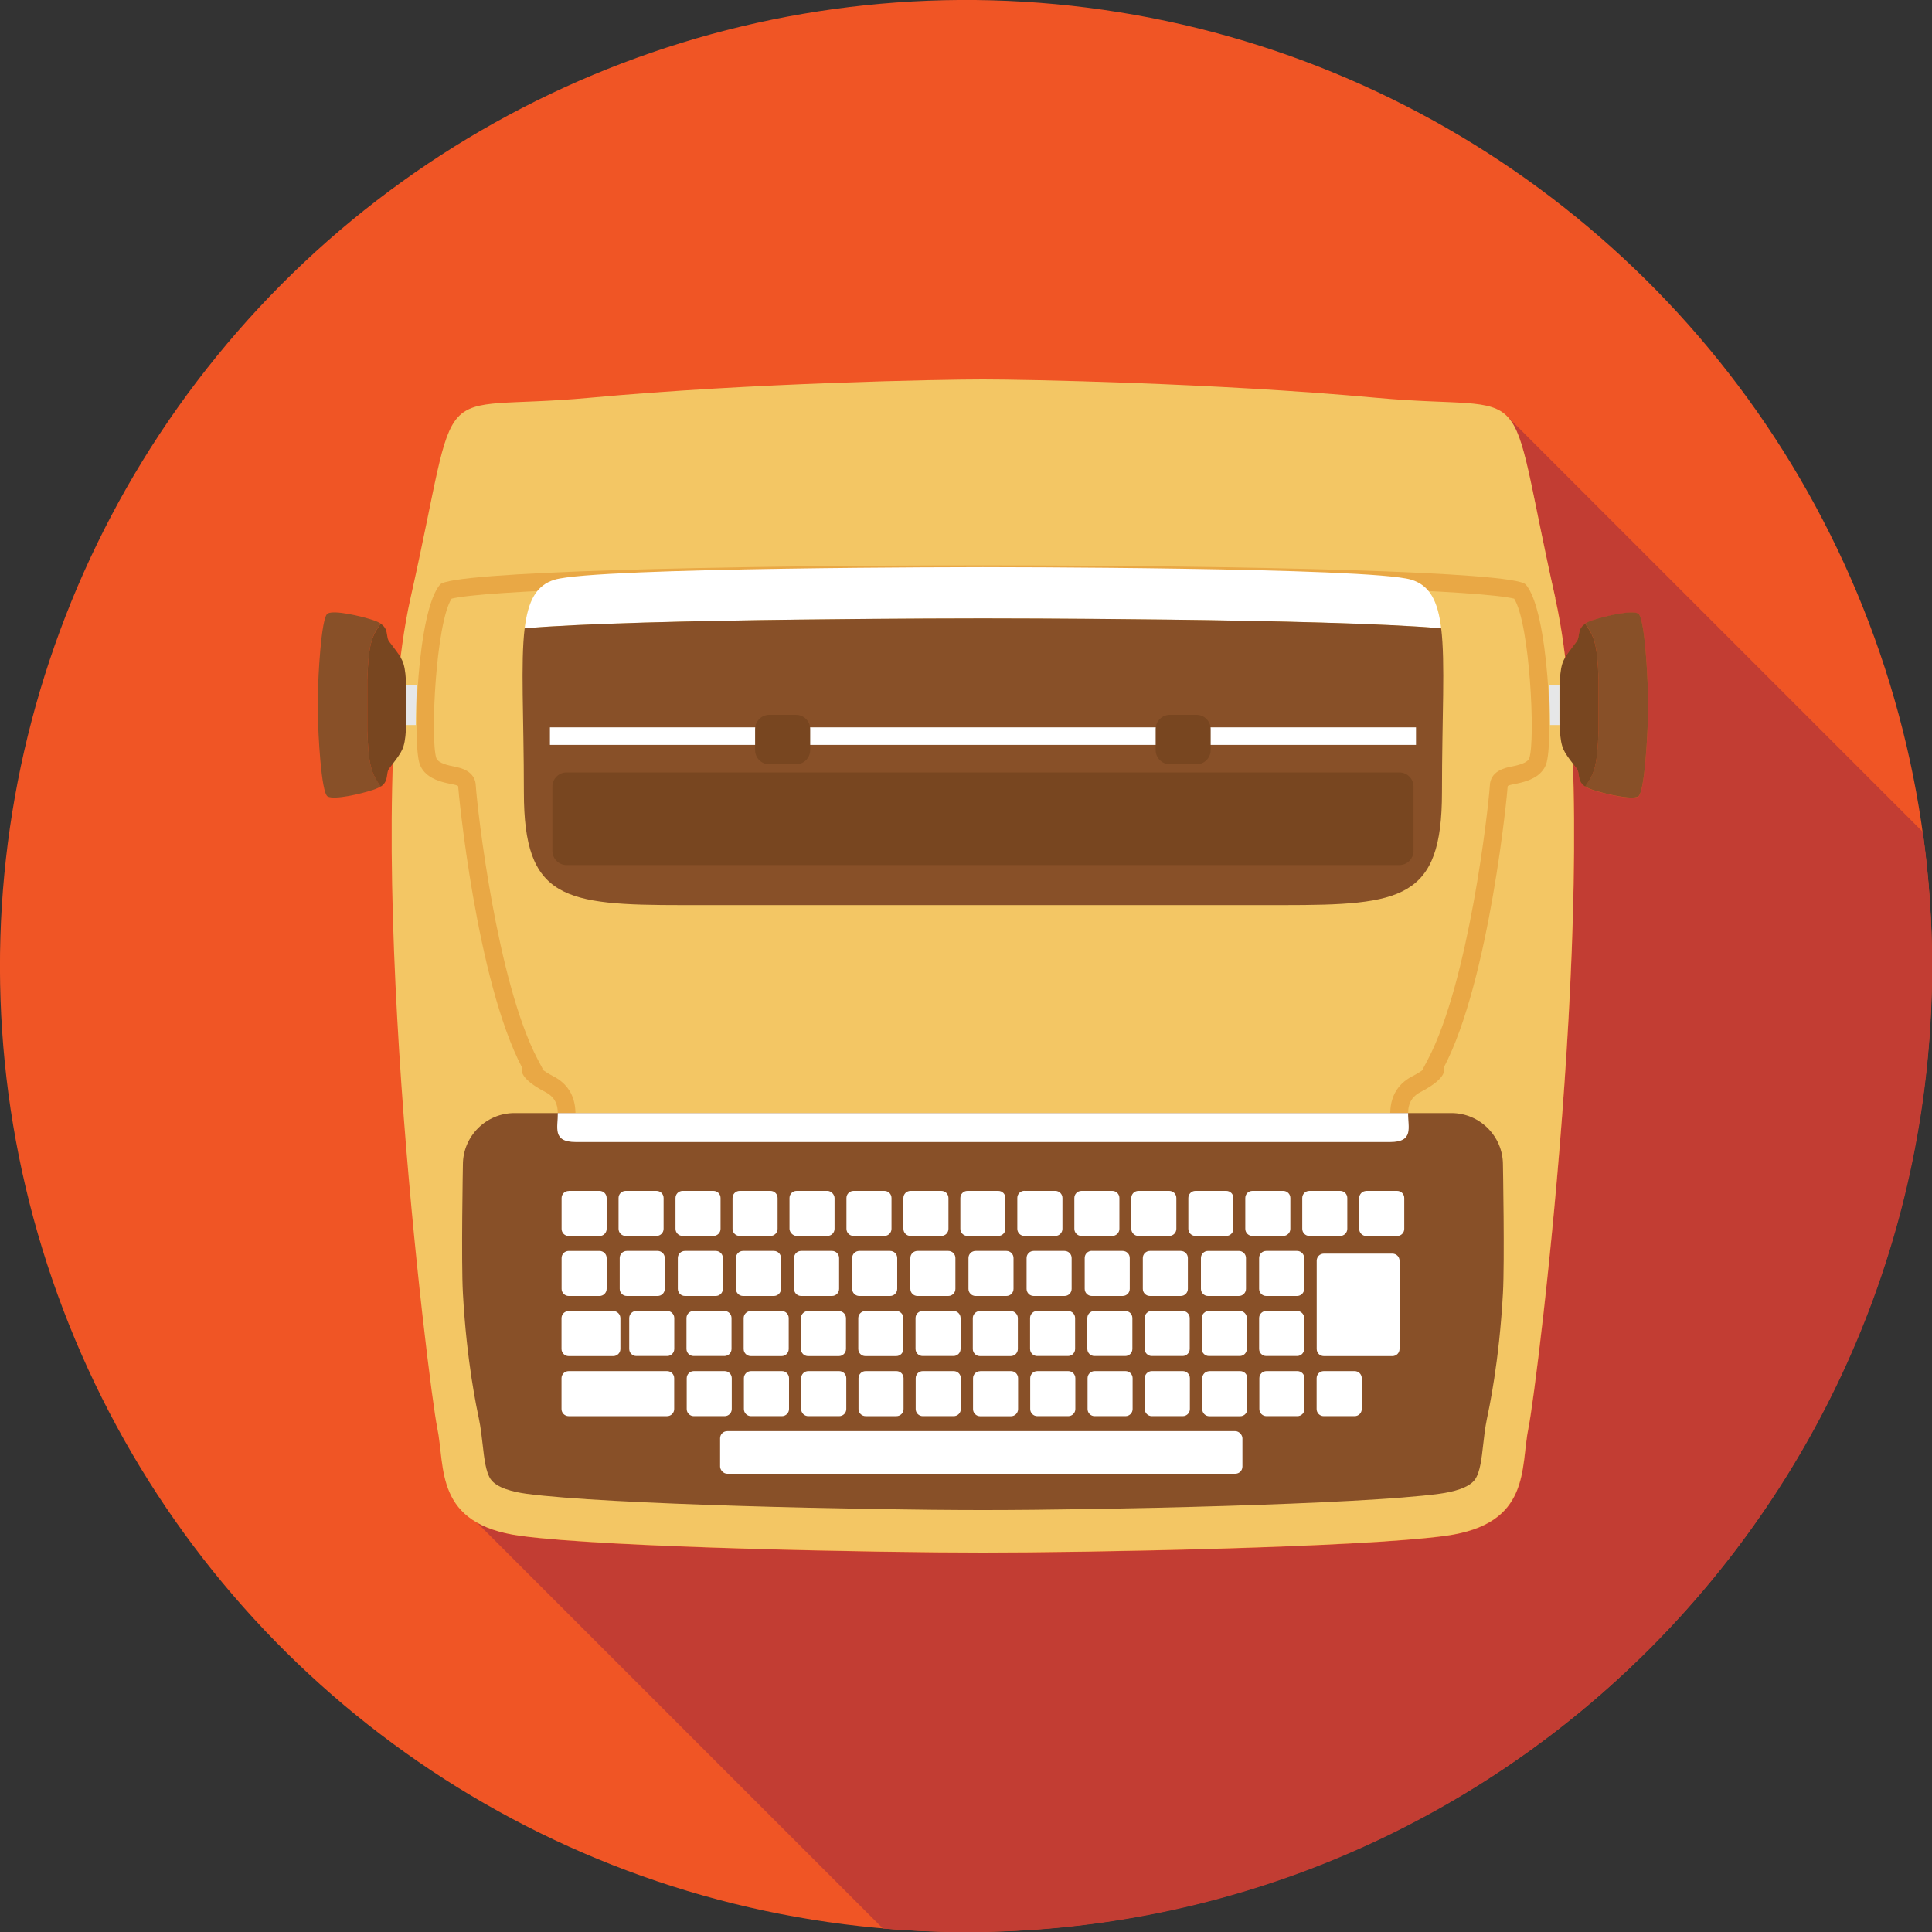 <?xml version="1.0" encoding="UTF-8"?> <svg xmlns="http://www.w3.org/2000/svg" id="logo" viewBox="0 0 250 250"><rect x="0" y="0" width="250" height="250" fill="#333333" stroke="none"/><defs><style> .cls-1 { fill: #fff; } .cls-2 { fill: #f3c664; } .cls-3 { fill: #e9a845; } .cls-4 { fill: #f05525; } .cls-5 { fill: #784620; } .cls-6 { fill: #c23d33; } .cls-7 { fill: #885028; } .cls-8 { fill: #e6e7e8; } </style></defs><circle class="cls-4" cx="125" cy="125" r="125" transform="translate(-18.29 228.53) rotate(-80.85)"></circle><path class="cls-6" d="M195,53.86c2.4,2.43,2.85,8.36,6.26,23.53,.52,2.31,.94,4.88,1.28,7.66,.16-.28,.36-.55,.6-.88,.97-1.34,1.01-1.13,1.14-1.94,.09-.59,.18-1.09,.84-1.52,.25-.16,.58-.32,1.02-.46,1.62-.53,4.94-1.3,5.83-.85,.89,.45,1.25,8.81,1.25,9.77v4.15c0,.96-.36,9.33-1.25,9.77-.89,.45-4.21-.32-5.83-.85-.44-.14-.77-.3-1.02-.46-.66-.43-.75-.94-.84-1.52-.1-.67-.16-.66-.73-1.4,1.17,33.99-4.88,81.69-5.74,85.87-1.08,5.18,.43,12.52-10.8,14.03-11.23,1.51-46.21,2.16-59.81,2.16s-48.59-.65-59.81-2.16c-2.43-.33-4.26-.93-5.65-1.72l52.51,52.51c3.55,.3,7.14,.47,10.77,.47,69.03,0,125-55.97,125-125,0-5.9-.42-11.69-1.21-17.37l-53.78-53.78h-.01Z"></path><g><path class="cls-2" d="M201.26,77.39c-6.69-29.8-1.94-23.97-23.11-25.91-21.16-1.94-45.78-2.38-50.96-2.38h0c-5.18,0-29.8,.43-50.96,2.38-21.16,1.94-16.41-3.89-23.11,25.91-6.69,29.8,2.38,102.14,3.45,107.32,1.08,5.18-.43,12.52,10.8,14.03,11.23,1.51,46.21,2.16,59.81,2.16h0c13.61,0,48.58-.65,59.81-2.16,11.23-1.51,9.72-8.85,10.8-14.03,1.08-5.18,10.15-77.52,3.45-107.32Z"></path><path class="cls-3" d="M197.41,75.62c-2.98-3.28-137.46-3.28-140.44,0-2.98,3.28-3.64,20.61-2.65,23.28,.99,2.67,4.97,2.42,4.97,2.87s2.32,25.07,8.28,36.4c0,0-.77,1.19,2.98,3.13,3.76,1.94-.88,6.48,3.98,6.48h105.33c4.86,0,.22-4.53,3.97-6.48,3.75-1.94,2.98-3.13,2.98-3.13,5.96-11.34,8.28-35.95,8.28-36.4s3.97-.2,4.97-2.87c1-2.67,.33-20-2.65-23.28Z"></path><path class="cls-2" d="M74.41,145.49c0-.1,.01-.21,.02-.3,.09-1.4,.28-4.31-2.83-5.92-.69-.36-1.14-.66-1.44-.88l.06-.09-.63-1.19c-5.31-10.09-7.83-32.46-8.02-35.41-.05-1.95-1.99-2.34-2.72-2.49-.8-.16-2.14-.43-2.39-1.11-.79-2.38-.08-17.38,1.97-20.63,3.87-1,28.68-2.02,68.75-2.02s64.88,1.02,68.75,2.02c2.04,3.25,2.76,18.25,1.96,20.64-.25,.67-1.59,.94-2.39,1.1-.73,.15-2.67,.54-2.72,2.49-.19,2.95-2.71,25.32-8.02,35.41l-.63,1.19,.06,.09c-.29,.22-.74,.52-1.44,.88-3.1,1.61-2.91,4.52-2.82,5.92,0,.09,.01,.19,.02,.3-.04,0-.07,0-.11,0,0,0-105.41,0-105.44,0Z"></path><path class="cls-7" d="M187.81,144.03H66.57c-3.67,0-6.67,3-6.67,6.67,0,0-.23,12.5,0,16.65,.49,8.97,1.83,15.07,2.07,16.23,.24,1.16,.37,2.29,.49,3.38,.2,1.8,.4,3.49,1.02,4.43,.78,1.16,2.95,1.67,4.63,1.9,10.29,1.39,43.93,2.11,59.08,2.11s48.79-.72,59.08-2.11c1.68-.23,3.86-.74,4.63-1.9,.62-.93,.82-2.63,1.02-4.43,.12-1.09,.25-2.22,.49-3.38,.24-1.15,1.58-7.26,2.07-16.23,.23-4.16,0-16.65,0-16.65,0-3.67-3-6.67-6.67-6.67Z"></path><path class="cls-1" d="M74.53,147.78h105.33c3.14,0,2.32-1.89,2.35-3.75H72.18c.03,1.86-.78,3.75,2.35,3.75Z"></path><path class="cls-1" d="M127.19,80.03s44.81,0,59.3,1.29c-.43-3.57-1.49-5.59-3.88-6.31-5.42-1.62-55.4-1.62-55.42-1.62h0s-50,0-55.42,1.62c-2.39,.72-3.44,2.74-3.88,6.31,14.49-1.29,59.28-1.29,59.3-1.29h0Z"></path><path class="cls-7" d="M67.79,102.54c0,13.82,5.2,14.58,20.57,14.58h77.65c15.38,0,20.58-.76,20.58-14.58,0-9.82,.44-16.74-.1-21.23-14.49-1.29-59.28-1.29-59.3-1.29h0s-44.81,0-59.3,1.29c-.54,4.48-.1,11.4-.1,21.23Z"></path><path class="cls-5" d="M73.32,99.95h107.75c1.01,0,1.84,.82,1.84,1.84v8.31c0,1.01-.82,1.84-1.84,1.84H73.32c-1.01,0-1.84-.82-1.84-1.84v-8.31c0-1.01,.82-1.84,1.84-1.84Z"></path><g><rect class="cls-1" x="71.16" y="94.12" width="112.07" height="2.27"></rect><g><path class="cls-5" d="M99.55,92.5h3.45c1.01,0,1.84,.82,1.84,1.84v2.72c0,1.01-.82,1.84-1.84,1.84h-3.46c-1.01,0-1.83-.82-1.83-1.83v-2.73c0-1.01,.82-1.84,1.84-1.84Z"></path><path class="cls-5" d="M156.66,97.06c0,1.01-.82,1.84-1.83,1.84h-3.45c-1.01,0-1.84-.83-1.84-1.84v-2.72c0-1.01,.82-1.84,1.84-1.84h3.45c1.01,0,1.83,.83,1.83,1.84v2.72Z"></path></g></g><g><g><g><path class="cls-7" d="M47.53,87.98c.16-4.61,.52-5.58,1.73-7.29-.25-.16-.58-.32-1.02-.46-1.62-.53-4.94-1.3-5.83-.85-.89,.45-1.25,8.81-1.25,9.77v4.15c0,.96,.36,9.33,1.25,9.77,.89,.45,4.21-.32,5.83-.85,.44-.14,.77-.3,1.02-.46-1.21-1.71-1.57-2.67-1.73-7.29v-6.5Z"></path><path class="cls-5" d="M50.1,100.24c.12-.81,.16-.61,1.13-1.94,.97-1.34,1.24-1.76,1.35-4.99v-4.15c-.11-3.24-.38-3.66-1.35-4.99-.97-1.34-1.01-1.13-1.13-1.94-.09-.59-.18-1.09-.84-1.52-1.21,1.71-1.57,2.67-1.73,7.29v6.5c.16,4.61,.52,5.57,1.73,7.29,.66-.43,.75-.94,.84-1.52Z"></path></g><path class="cls-8" d="M53.98,88.64h-1.39v5.18h1.21c0-1.57,.06-3.35,.18-5.18Z"></path></g><g><g><path class="cls-7" d="M206.85,87.98c-.15-4.61-.52-5.58-1.73-7.29,.25-.16,.58-.32,1.02-.46,1.62-.53,4.94-1.3,5.83-.85,.89,.45,1.25,8.81,1.25,9.77v4.15c0,.96-.36,9.33-1.25,9.77-.89,.45-4.21-.32-5.83-.85-.44-.14-.77-.3-1.02-.46,1.21-1.71,1.58-2.67,1.73-7.29v-6.5Z"></path><path class="cls-5" d="M204.28,100.24c-.12-.81-.16-.61-1.14-1.94-.97-1.34-1.24-1.76-1.35-4.99v-4.15c.11-3.24,.38-3.66,1.35-4.99,.97-1.34,1.01-1.13,1.14-1.94,.09-.59,.18-1.09,.84-1.52,1.21,1.71,1.58,2.67,1.73,7.29v6.5c-.15,4.61-.52,5.57-1.73,7.29-.66-.43-.75-.94-.84-1.52Z"></path></g><path class="cls-8" d="M200.4,88.64h1.39v5.18h-1.21c0-1.57-.06-3.35-.18-5.18Z"></path></g></g><g><g><path class="cls-1" d="M176.8,154.1h3.99c.51,0,.92,.41,.92,.92v4c0,.51-.41,.92-.92,.92h-3.99c-.51,0-.92-.41-.92-.92v-3.99c0-.51,.41-.92,.92-.92Z"></path><path class="cls-1" d="M169.43,154.1h3.99c.51,0,.92,.41,.92,.92v3.99c0,.51-.41,.92-.92,.92h-3.99c-.51,0-.92-.41-.92-.92v-3.99c0-.51,.41-.92,.92-.92Z"></path><path class="cls-1" d="M162.06,154.1h3.99c.51,0,.92,.41,.92,.92v3.99c0,.51-.41,.92-.92,.92h-3.99c-.51,0-.92-.41-.92-.92v-3.99c0-.51,.41-.92,.92-.92Z"></path><path class="cls-1" d="M154.69,154.1h3.99c.51,0,.92,.41,.92,.92v3.99c0,.51-.41,.92-.92,.92h-3.99c-.51,0-.92-.41-.92-.92v-3.99c0-.51,.41-.92,.92-.92Z"></path><path class="cls-1" d="M147.31,154.1h3.99c.51,0,.92,.41,.92,.92v3.99c0,.51-.41,.92-.92,.92h-3.99c-.51,0-.92-.41-.92-.92v-3.99c0-.51,.41-.92,.92-.92Z"></path><path class="cls-1" d="M139.94,154.1h3.99c.51,0,.92,.41,.92,.92v3.99c0,.51-.41,.92-.92,.92h-3.99c-.51,0-.92-.41-.92-.92v-3.99c0-.51,.41-.92,.92-.92Z"></path><path class="cls-1" d="M132.57,154.1h3.99c.51,0,.92,.41,.92,.92v3.99c0,.51-.41,.92-.92,.92h-4c-.51,0-.92-.41-.92-.92v-4c0-.51,.41-.92,.92-.92Z"></path><path class="cls-1" d="M125.19,154.1h3.99c.51,0,.92,.41,.92,.92v3.99c0,.51-.41,.92-.92,.92h-3.99c-.51,0-.92-.41-.92-.92v-3.99c0-.51,.41-.92,.92-.92Z"></path><path class="cls-1" d="M117.82,154.1h3.99c.51,0,.92,.41,.92,.92v3.99c0,.51-.41,.92-.92,.92h-3.99c-.51,0-.92-.41-.92-.92v-3.99c0-.51,.41-.92,.92-.92Z"></path><path class="cls-1" d="M110.45,154.1h3.99c.51,0,.92,.41,.92,.92v3.99c0,.51-.41,.92-.92,.92h-3.99c-.51,0-.92-.41-.92-.92v-3.99c0-.51,.41-.92,.92-.92Z"></path><rect class="cls-1" x="102.16" y="154.1" width="5.83" height="5.83" rx=".92" ry=".92"></rect><path class="cls-1" d="M95.71,154.1h3.99c.51,0,.92,.41,.92,.92v3.99c0,.51-.41,.92-.92,.92h-3.99c-.51,0-.92-.41-.92-.92v-3.99c0-.51,.41-.92,.92-.92Z"></path><path class="cls-1" d="M88.33,154.1h3.99c.51,0,.92,.41,.92,.92v3.99c0,.51-.41,.92-.92,.92h-3.99c-.51,0-.92-.41-.92-.92v-3.99c0-.51,.41-.92,.92-.92Z"></path><path class="cls-1" d="M80.96,154.1h3.99c.51,0,.92,.41,.92,.92v3.99c0,.51-.41,.92-.92,.92h-3.99c-.51,0-.92-.41-.92-.92v-3.99c0-.51,.41-.92,.92-.92Z"></path><path class="cls-1" d="M73.59,154.1h3.99c.51,0,.92,.41,.92,.92v4c0,.51-.41,.92-.92,.92h-3.99c-.51,0-.92-.41-.92-.92v-3.99c0-.51,.41-.92,.92-.92Z"></path></g><g><path class="cls-1" d="M163.85,161.87h3.99c.51,0,.92,.41,.92,.92v3.99c0,.51-.41,.92-.92,.92h-3.99c-.51,0-.92-.41-.92-.92v-3.99c0-.51,.41-.92,.92-.92Z"></path><path class="cls-1" d="M161.23,166.78c0,.5-.41,.92-.92,.92h-3.99c-.51,0-.92-.41-.92-.92v-3.99c0-.51,.41-.92,.92-.92h3.99c.5,0,.92,.41,.92,.92v3.99Z"></path><path class="cls-1" d="M148.8,161.87h3.99c.51,0,.92,.41,.92,.92v3.99c0,.51-.41,.92-.92,.92h-3.99c-.51,0-.92-.41-.92-.92v-3.99c0-.51,.41-.92,.92-.92Z"></path><path class="cls-1" d="M141.28,161.87h3.99c.51,0,.92,.41,.92,.92v3.99c0,.51-.41,.92-.92,.92h-3.99c-.51,0-.92-.41-.92-.92v-4c0-.51,.41-.92,.92-.92Z"></path><path class="cls-1" d="M133.76,161.87h3.99c.51,0,.92,.41,.92,.92v3.99c0,.51-.41,.92-.92,.92h-3.99c-.51,0-.92-.41-.92-.92v-3.99c0-.51,.41-.92,.92-.92Z"></path><path class="cls-1" d="M126.24,161.87h3.99c.51,0,.92,.41,.92,.92v3.99c0,.51-.41,.92-.92,.92h-3.99c-.51,0-.92-.41-.92-.92v-3.99c0-.51,.41-.92,.92-.92Z"></path><path class="cls-1" d="M118.72,161.87h3.99c.51,0,.92,.41,.92,.92v3.99c0,.51-.41,.92-.92,.92h-3.99c-.51,0-.92-.41-.92-.92v-3.99c0-.51,.41-.92,.92-.92Z"></path><path class="cls-1" d="M111.19,161.87h3.99c.51,0,.92,.41,.92,.92v3.99c0,.51-.41,.92-.92,.92h-3.99c-.51,0-.92-.41-.92-.92v-3.99c0-.51,.41-.92,.92-.92Z"></path><path class="cls-1" d="M103.67,161.87h3.99c.51,0,.92,.41,.92,.92v3.99c0,.51-.41,.92-.92,.92h-3.99c-.51,0-.92-.41-.92-.92v-3.99c0-.51,.41-.92,.92-.92Z"></path><path class="cls-1" d="M96.15,161.87h3.99c.51,0,.92,.41,.92,.92v3.99c0,.51-.41,.92-.92,.92h-3.99c-.51,0-.92-.41-.92-.92v-3.99c0-.51,.41-.92,.92-.92Z"></path><path class="cls-1" d="M88.63,161.87h3.99c.51,0,.92,.41,.92,.92v3.99c0,.51-.41,.92-.92,.92h-3.99c-.51,0-.92-.41-.92-.92v-3.99c0-.51,.41-.92,.92-.92Z"></path><path class="cls-1" d="M81.11,161.87h3.99c.51,0,.92,.41,.92,.92v3.99c0,.51-.41,.92-.92,.92h-3.99c-.51,0-.92-.41-.92-.92v-3.99c0-.51,.41-.92,.92-.92Z"></path><path class="cls-1" d="M78.5,166.78c0,.5-.41,.92-.92,.92h-3.99c-.5,0-.92-.41-.92-.92v-3.99c0-.51,.41-.92,.92-.92h3.99c.5,0,.92,.41,.92,.92v3.99Z"></path></g><g><path class="cls-1" d="M163.85,169.64h3.99c.51,0,.92,.41,.92,.92v3.99c0,.51-.41,.92-.92,.92h-3.99c-.51,0-.92-.41-.92-.92v-3.99c0-.51,.41-.92,.92-.92Z"></path><path class="cls-1" d="M156.43,169.64h3.99c.51,0,.92,.41,.92,.92v3.99c0,.51-.41,.92-.92,.92h-3.99c-.51,0-.92-.41-.92-.92v-3.99c0-.51,.41-.92,.92-.92Z"></path><path class="cls-1" d="M149.03,169.64h4c.51,0,.92,.41,.92,.92v3.99c0,.51-.41,.92-.92,.92h-3.99c-.51,0-.92-.41-.92-.92v-4c0-.51,.41-.92,.92-.92Z"></path><path class="cls-1" d="M141.61,169.64h4c.51,0,.92,.41,.92,.92v3.99c0,.51-.41,.92-.92,.92h-3.99c-.51,0-.92-.41-.92-.92v-3.99c0-.51,.41-.92,.92-.92Z"></path><path class="cls-1" d="M134.2,169.64h4c.51,0,.92,.41,.92,.92v3.99c0,.51-.41,.92-.92,.92h-3.99c-.51,0-.92-.41-.92-.92v-3.99c0-.51,.41-.92,.92-.92Z"></path><path class="cls-1" d="M131.71,174.56c0,.5-.41,.92-.92,.92h-3.99c-.5,0-.92-.41-.92-.92v-3.99c0-.5,.41-.92,.92-.92h3.99c.51,0,.92,.42,.92,.92v3.99Z"></path><path class="cls-1" d="M119.38,169.64h4c.51,0,.92,.41,.92,.92v3.99c0,.51-.41,.92-.92,.92h-3.99c-.51,0-.92-.41-.92-.92v-3.99c0-.51,.41-.92,.92-.92Z"></path><path class="cls-1" d="M111.97,169.64h4c.51,0,.92,.41,.92,.92v4c0,.51-.41,.92-.92,.92h-3.99c-.51,0-.92-.41-.92-.92v-3.99c0-.51,.41-.92,.92-.92Z"></path><path class="cls-1" d="M109.47,174.56c0,.5-.41,.92-.92,.92h-3.99c-.51,0-.92-.41-.92-.92v-3.99c0-.5,.41-.92,.92-.92h3.99c.5,0,.92,.42,.92,.92v3.99Z"></path><path class="cls-1" d="M97.15,169.64h3.99c.51,0,.92,.41,.92,.92v4c0,.51-.41,.92-.92,.92h-3.99c-.51,0-.92-.41-.92-.92v-3.99c0-.51,.41-.92,.92-.92Z"></path><path class="cls-1" d="M89.74,169.64h4c.51,0,.92,.41,.92,.92v3.99c0,.51-.41,.92-.92,.92h-3.99c-.51,0-.92-.41-.92-.92v-3.99c0-.51,.41-.92,.92-.92Z"></path><path class="cls-1" d="M82.33,169.64h4c.51,0,.92,.41,.92,.92v3.99c0,.51-.41,.92-.92,.92h-3.99c-.51,0-.92-.41-.92-.92v-3.99c0-.51,.41-.92,.92-.92Z"></path></g><g><path class="cls-1" d="M171.3,177.42h3.99c.51,0,.92,.41,.92,.92v3.99c0,.51-.41,.92-.92,.92h-4c-.51,0-.92-.41-.92-.92v-3.99c0-.51,.41-.92,.92-.92Z"></path><path class="cls-1" d="M163.89,177.42h3.99c.51,0,.92,.41,.92,.92v3.99c0,.51-.41,.92-.92,.92h-4c-.51,0-.92-.41-.92-.92v-3.99c0-.51,.41-.92,.92-.92Z"></path><path class="cls-1" d="M156.48,177.42h4c.51,0,.92,.41,.92,.92v4c0,.51-.41,.92-.92,.92h-3.99c-.51,0-.92-.41-.92-.92v-3.99c0-.51,.41-.92,.92-.92Z"></path><path class="cls-1" d="M149.06,177.42h3.99c.51,0,.92,.41,.92,.92v3.99c0,.51-.41,.92-.92,.92h-4c-.51,0-.92-.41-.92-.92v-3.99c0-.51,.41-.92,.92-.92Z"></path><path class="cls-1" d="M141.65,177.42h3.99c.51,0,.92,.41,.92,.92v3.99c0,.51-.41,.92-.92,.92h-3.99c-.51,0-.92-.41-.92-.92v-3.99c0-.51,.41-.92,.92-.92Z"></path><path class="cls-1" d="M134.24,177.42h3.99c.51,0,.92,.41,.92,.92v3.99c0,.51-.41,.92-.92,.92h-4c-.51,0-.92-.41-.92-.92v-3.99c0-.51,.41-.92,.92-.92Z"></path><path class="cls-1" d="M126.83,177.42h3.99c.51,0,.92,.41,.92,.92v4c0,.51-.41,.92-.92,.92h-3.99c-.51,0-.92-.41-.92-.92v-3.99c0-.51,.41-.92,.92-.92Z"></path><path class="cls-1" d="M119.42,177.42h3.99c.51,0,.92,.41,.92,.92v3.99c0,.51-.41,.92-.92,.92h-4c-.51,0-.92-.41-.92-.92v-3.99c0-.51,.41-.92,.92-.92Z"></path><path class="cls-1" d="M116.92,182.33c0,.51-.41,.92-.92,.92h-3.99c-.5,0-.92-.41-.92-.92v-3.99c0-.5,.41-.92,.92-.92h3.99c.51,0,.92,.41,.92,.92v3.99Z"></path><path class="cls-1" d="M104.6,177.42h3.99c.51,0,.92,.41,.92,.92v3.99c0,.51-.41,.92-.92,.92h-4c-.51,0-.92-.41-.92-.92v-3.99c0-.51,.41-.92,.92-.92Z"></path><path class="cls-1" d="M97.19,177.42h3.99c.51,0,.92,.41,.92,.92v3.99c0,.51-.41,.92-.92,.92h-4c-.51,0-.92-.41-.92-.92v-3.99c0-.51,.41-.92,.92-.92Z"></path><path class="cls-1" d="M89.78,177.42h3.99c.51,0,.92,.41,.92,.92v3.99c0,.51-.41,.92-.92,.92h-3.99c-.51,0-.92-.41-.92-.92v-3.99c0-.51,.41-.92,.92-.92Z"></path></g><rect class="cls-1" x="93.18" y="185.19" width="67.59" height="5.51" rx=".92" ry=".92"></rect><path class="cls-1" d="M171.3,162.22h8.88c.51,0,.92,.41,.92,.92v11.42c0,.51-.41,.92-.92,.92h-8.88c-.51,0-.92-.41-.92-.92v-11.42c0-.51,.41-.92,.92-.92Z"></path><path class="cls-1" d="M80.28,174.56c0,.5-.41,.92-.92,.92h-5.78c-.5,0-.92-.41-.92-.92v-3.99c0-.5,.41-.92,.92-.92h5.78c.51,0,.92,.42,.92,.92v3.99Z"></path><path class="cls-1" d="M87.24,182.33c0,.51-.41,.92-.92,.92h-12.74c-.5,0-.92-.41-.92-.92v-3.99c0-.5,.41-.92,.92-.92h12.74c.51,0,.92,.41,.92,.92v3.99Z"></path></g></g></svg> 